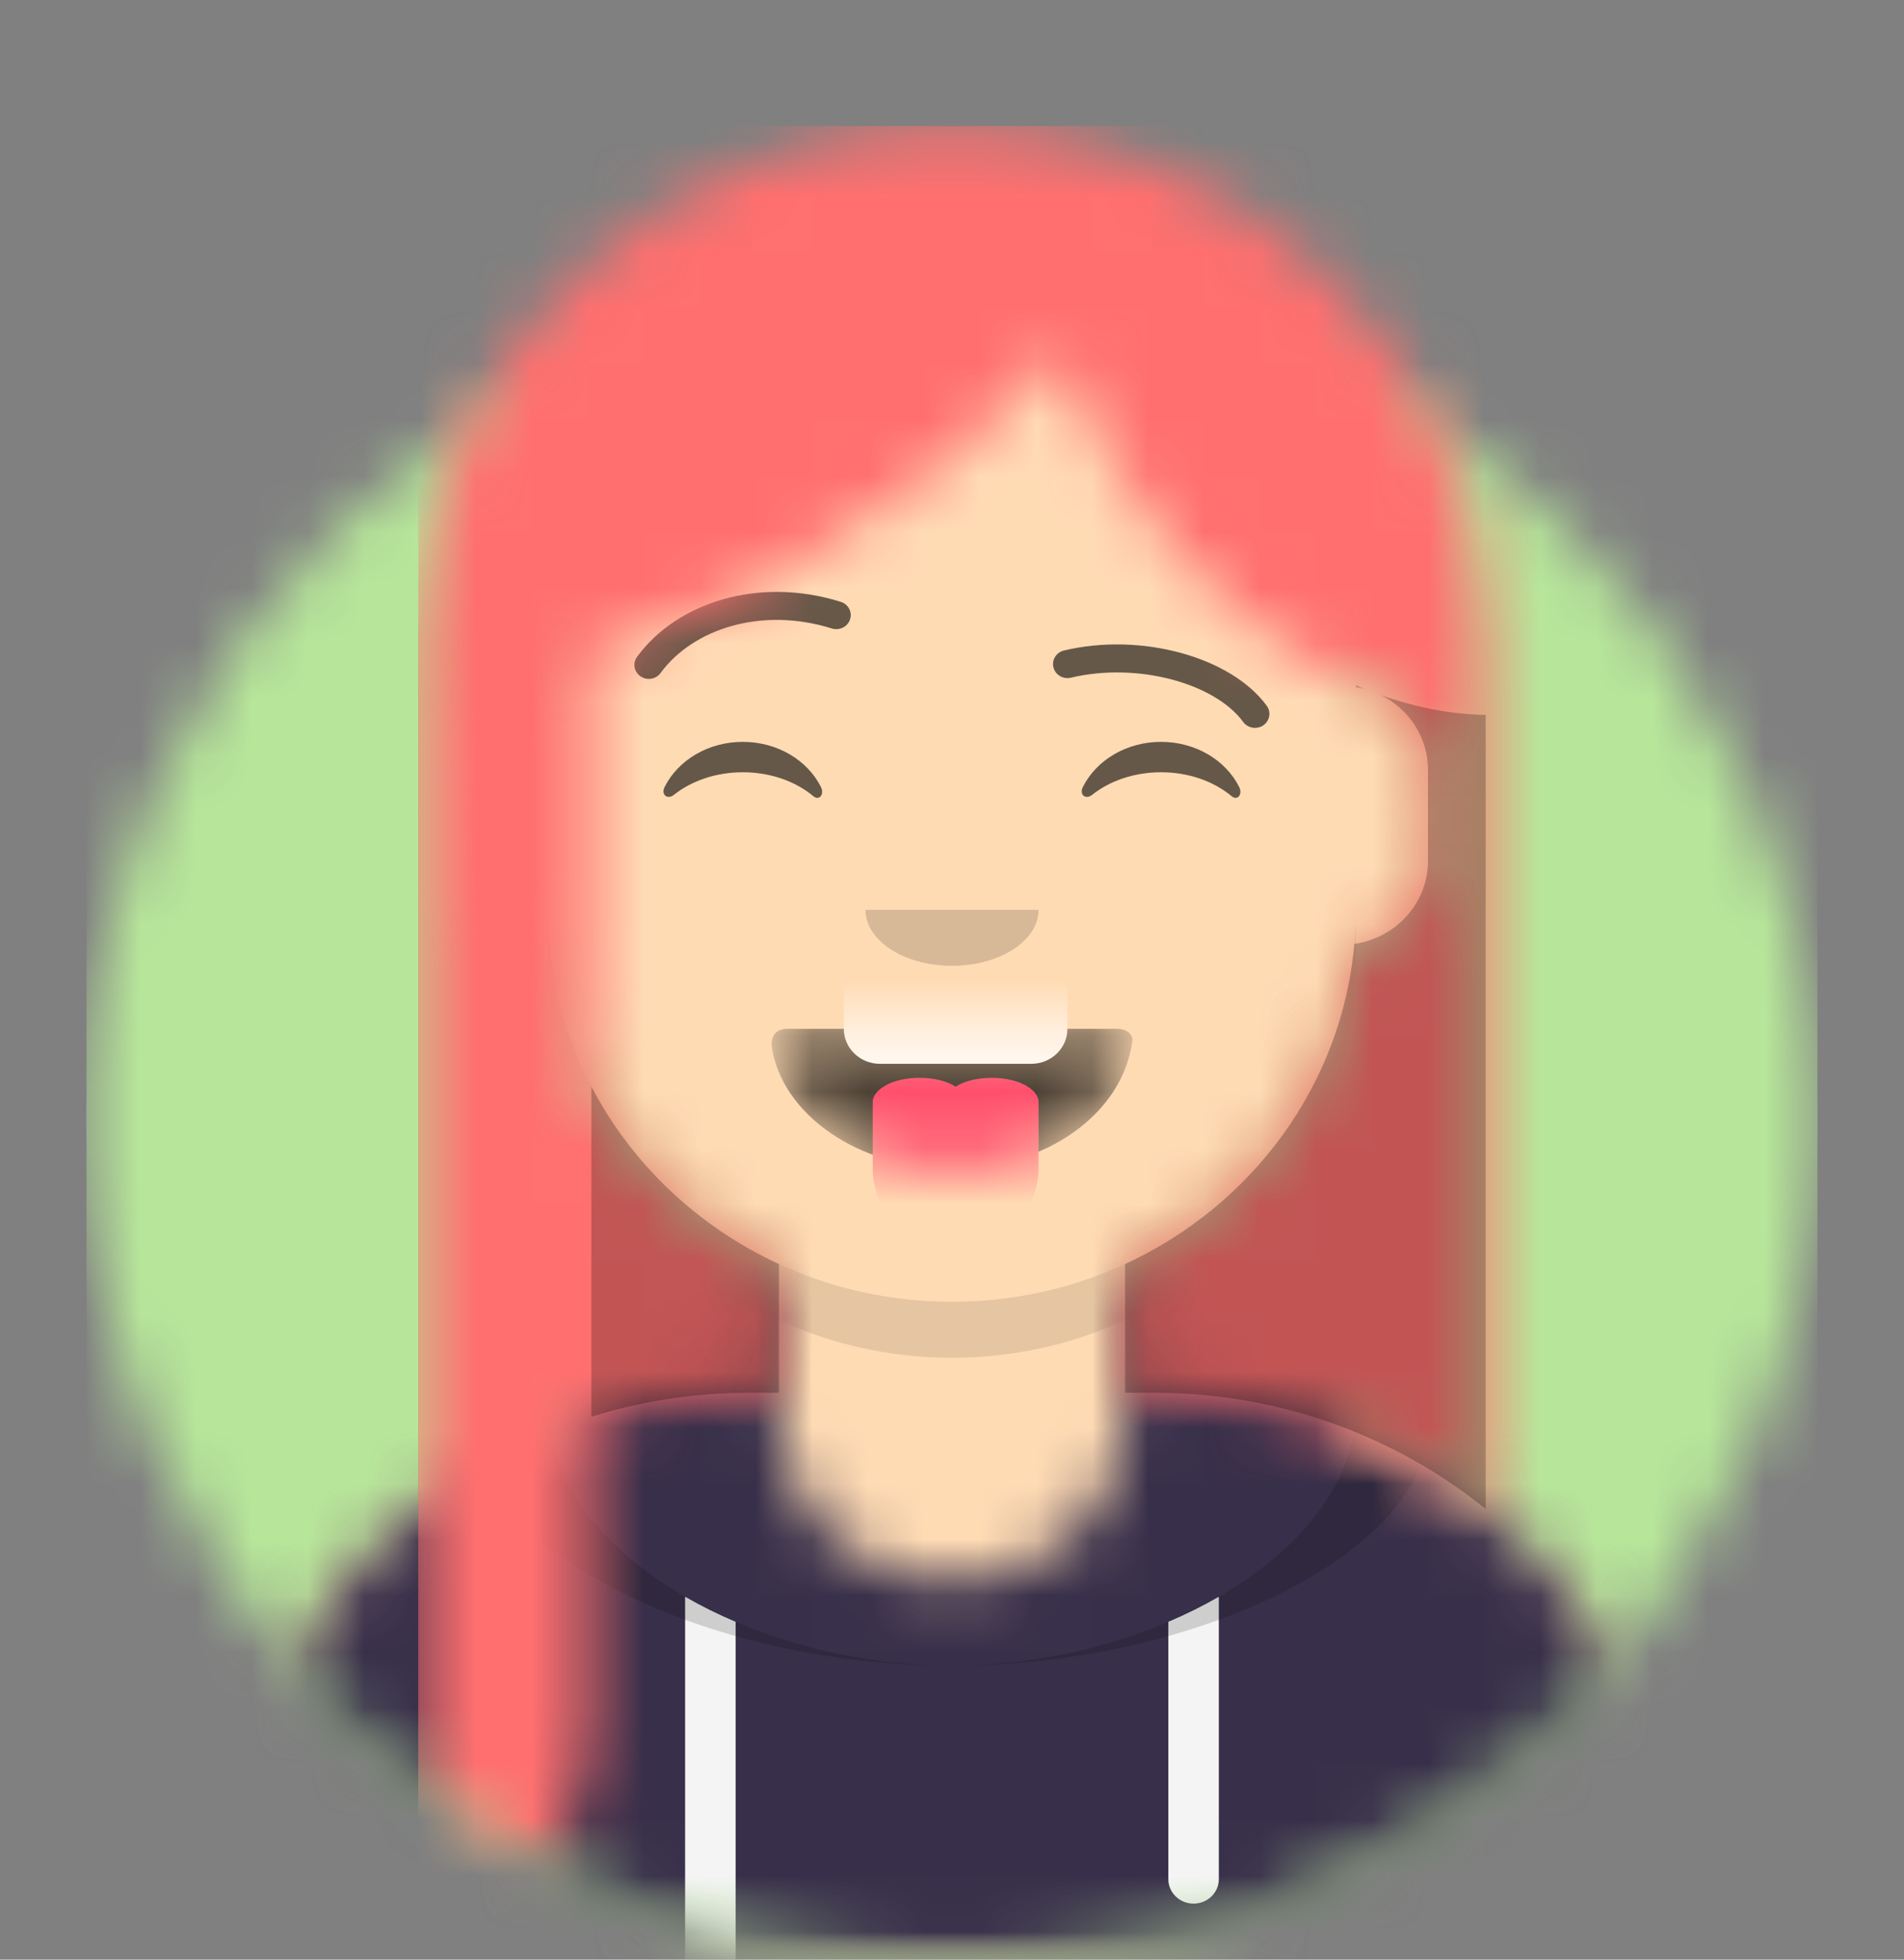 <svg width="34" height="35" viewBox="0 0 34 35" fill="none" xmlns="http://www.w3.org/2000/svg">
<rect x="0" y="0" width="34" height="35" fill="#808080" stroke="none"/>
<mask id="mask0" mask-type="alpha" maskUnits="userSpaceOnUse" x="1" y="5" width="32" height="30">
<path d="M17 35C25.535 35 32.454 28.284 32.454 20C32.454 11.716 25.535 5 17 5C8.464 5 1.545 11.716 1.545 20C1.545 28.284 8.464 35 17 35Z" fill="white"/>
</mask>
<g mask="url(#mask0)">
<path d="M17 35C25.535 35 32.454 28.284 32.454 20C32.454 11.716 25.535 5 17 5C8.464 5 1.545 11.716 1.545 20C1.545 28.284 8.464 35 17 35Z" fill="#E6E6E6"/>
<path d="M32.454 5H1.545V35H32.454V5Z" fill="#B7E69A"/>
</g>
<mask id="mask1" mask-type="alpha" maskUnits="userSpaceOnUse" x="0" y="0" width="34" height="35">
<path d="M1.545 20C1.545 28.284 8.465 35 17 35C25.535 35 32.455 28.284 32.455 20H34V0H0V20H1.545Z" fill="white"/>
</mask>
<g mask="url(#mask1)">
<mask id="mask2" mask-type="alpha" maskUnits="userSpaceOnUse" x="4" y="4" width="26" height="31">
<path d="M20.091 22.576V24.875H20.606C25.727 24.875 29.879 28.904 29.879 33.875V35H4.121V33.875C4.121 28.904 8.273 24.875 13.394 24.875H13.909V22.576C11.689 21.553 10.093 19.461 9.827 16.985C9.077 16.882 8.5 16.256 8.5 15.5V13.75C8.5 13.007 9.057 12.39 9.788 12.271V11.5C9.788 7.634 13.017 4.5 17 4.5C20.983 4.5 24.212 7.634 24.212 11.5V12.271C24.943 12.39 25.5 13.007 25.5 13.75V15.5C25.5 16.256 24.923 16.882 24.173 16.985C23.907 19.461 22.311 21.553 20.091 22.576Z" fill="white"/>
</mask>
<g mask="url(#mask2)">
<path d="M20.091 22.576V24.875H20.606C25.727 24.875 29.879 28.904 29.879 33.875V35H4.121V33.875C4.121 28.904 8.273 24.875 13.394 24.875H13.909V22.576C11.689 21.553 10.093 19.461 9.827 16.985C9.077 16.882 8.5 16.256 8.5 15.5V13.75C8.5 13.007 9.057 12.39 9.788 12.271V11.5C9.788 7.634 13.017 4.5 17 4.5C20.983 4.5 24.212 7.634 24.212 11.5V12.271C24.943 12.39 25.5 13.007 25.5 13.75V15.5C25.5 16.256 24.923 16.882 24.173 16.985C23.907 19.461 22.311 21.553 20.091 22.576Z" fill="#D0C6AC"/>
<path d="M34 4.5H0V35H34V4.5Z" fill="#FFDBB4"/>
<path fill-rule="evenodd" clip-rule="evenodd" d="M24.211 14.375V17.25C24.211 21.116 20.982 24.25 16.999 24.25C13.016 24.25 9.787 21.116 9.787 17.25V14.375V16.25C9.787 20.116 13.016 23.25 16.999 23.25C20.982 23.25 24.211 20.116 24.211 16.25V14.375Z" fill="black" fill-opacity="0.1"/>
</g>
<mask id="mask3" mask-type="alpha" maskUnits="userSpaceOnUse" x="4" y="22" width="26" height="13">
<path fill-rule="evenodd" clip-rule="evenodd" d="M13.909 22.884C11.601 23.134 9.824 23.819 9.788 25.581C6.458 26.946 4.121 30.145 4.121 33.875V35H29.879V33.875C29.879 30.145 27.542 26.946 24.212 25.581C24.176 23.819 22.398 23.134 20.091 22.884V25.25C20.091 26.907 18.707 28.25 17 28.25C15.293 28.25 13.909 26.907 13.909 25.25V22.884Z" fill="white"/>
</mask>
<g mask="url(#mask3)">
<path fill-rule="evenodd" clip-rule="evenodd" d="M13.909 22.884C11.601 23.134 9.824 23.819 9.788 25.581C6.458 26.946 4.121 30.145 4.121 33.875V35H29.879V33.875C29.879 30.145 27.542 26.946 24.212 25.581C24.176 23.819 22.398 23.134 20.091 22.884V25.25C20.091 26.907 18.707 28.25 17 28.25C15.293 28.25 13.909 26.907 13.909 25.25V22.884Z" fill="#382F4A"/>
<path d="M34 21.25H0V35H34V21.25Z" fill="#382F4A"/>
<path fill-rule="evenodd" clip-rule="evenodd" d="M13.136 28.967V35H12.234V28.519C12.518 28.683 12.82 28.833 13.136 28.967ZM21.765 28.519V33.562C21.765 33.804 21.563 34 21.314 34C21.065 34 20.863 33.804 20.863 33.562V28.967C21.179 28.833 21.481 28.683 21.765 28.519Z" fill="#F4F4F4"/>
<path fill-rule="evenodd" clip-rule="evenodd" d="M11.714 22.84C9.776 23.196 8.436 23.905 8.436 25.288C8.436 27.752 12.69 29.75 17 29.75C21.309 29.75 25.564 27.752 25.564 25.288C25.564 23.905 24.224 23.196 22.285 22.84C23.455 23.259 24.212 23.963 24.212 25.134C24.212 27.683 20.629 29.75 17 29.75C13.371 29.75 9.788 27.683 9.788 25.134C9.788 23.963 10.544 23.259 11.714 22.84Z" fill="black" fill-opacity="0.16"/>
</g>
<mask id="mask4" mask-type="alpha" maskUnits="userSpaceOnUse" x="13" y="18" width="8" height="3">
<path fill-rule="evenodd" clip-rule="evenodd" d="M13.782 18.701C13.963 19.904 15.335 20.875 17.001 20.875C18.672 20.875 20.047 19.898 20.221 18.592C20.234 18.543 20.192 18.375 19.941 18.375C17.367 18.375 15.422 18.375 14.062 18.375C13.831 18.375 13.765 18.53 13.782 18.701Z" fill="white"/>
</mask>
<g mask="url(#mask4)">
<path fill-rule="evenodd" clip-rule="evenodd" d="M13.782 18.701C13.963 19.904 15.335 20.875 17.001 20.875C18.672 20.875 20.047 19.898 20.221 18.592C20.234 18.543 20.192 18.375 19.941 18.375C17.367 18.375 15.422 18.375 14.062 18.375C13.831 18.375 13.765 18.53 13.782 18.701Z" fill="black" fill-opacity="0.7"/>
<path d="M18.417 17H15.712C15.357 17 15.068 17.28 15.068 17.625V18.375C15.068 18.72 15.357 19 15.712 19H18.417C18.773 19 19.061 18.72 19.061 18.375V17.625C19.061 17.28 18.773 17 18.417 17Z" fill="white"/>
<path fill-rule="evenodd" clip-rule="evenodd" d="M18.544 19.718C18.545 19.729 18.546 19.739 18.546 19.75V20.875C18.546 21.634 17.912 22.25 17.129 22.25H17.001C16.218 22.25 15.584 21.634 15.584 20.875V19.75C15.584 19.739 15.585 19.729 15.586 19.718C15.585 19.708 15.584 19.698 15.584 19.688C15.584 19.446 15.959 19.25 16.421 19.25C16.68 19.25 16.912 19.311 17.065 19.408C17.219 19.311 17.45 19.25 17.709 19.25C18.171 19.25 18.546 19.446 18.546 19.688C18.546 19.698 18.545 19.708 18.544 19.718Z" fill="#FF4F6D"/>
</g>
<path fill-rule="evenodd" clip-rule="evenodd" d="M15.455 16.25C15.455 16.802 16.147 17.25 17 17.25C17.854 17.25 18.546 16.802 18.546 16.25" fill="black" fill-opacity="0.16"/>
<path fill-rule="evenodd" clip-rule="evenodd" d="M11.868 14.056C12.106 13.581 12.642 13.25 13.264 13.25C13.884 13.25 14.418 13.579 14.657 14.051C14.728 14.191 14.627 14.306 14.525 14.221C14.21 13.957 13.761 13.793 13.264 13.793C12.782 13.793 12.347 13.947 12.033 14.197C11.918 14.287 11.799 14.195 11.868 14.056Z" fill="black" fill-opacity="0.6"/>
<path fill-rule="evenodd" clip-rule="evenodd" d="M19.337 14.056C19.575 13.581 20.11 13.25 20.733 13.25C21.353 13.25 21.887 13.579 22.126 14.051C22.197 14.191 22.096 14.306 21.994 14.221C21.678 13.957 21.23 13.793 20.733 13.793C20.251 13.793 19.815 13.947 19.502 14.197C19.387 14.287 19.267 14.195 19.337 14.056Z" fill="black" fill-opacity="0.6"/>
<path d="M11.796 12.02C12.375 11.229 13.6 10.832 14.855 11.225C14.991 11.267 15.136 11.195 15.179 11.063C15.223 10.932 15.149 10.791 15.013 10.749C13.544 10.289 12.085 10.762 11.376 11.731C11.293 11.843 11.321 11.999 11.437 12.079C11.553 12.159 11.713 12.133 11.796 12.02Z" fill="black" fill-opacity="0.6"/>
<path d="M22.2 12.895C21.696 12.206 20.314 11.82 19.123 12.104C18.985 12.137 18.846 12.055 18.812 11.921C18.778 11.786 18.862 11.651 19 11.618C20.383 11.289 21.984 11.736 22.62 12.605C22.703 12.717 22.675 12.873 22.56 12.954C22.444 13.034 22.283 13.007 22.2 12.895Z" fill="black" fill-opacity="0.6"/>
<mask id="mask5" mask-type="alpha" maskUnits="userSpaceOnUse" x="0" y="0" width="34" height="35">
<path d="M34 0H0V35H34V0Z" fill="white"/>
</mask>
<g mask="url(#mask5)">
<mask id="mask6" mask-type="alpha" maskUnits="userSpaceOnUse" x="7" y="2" width="20" height="33">
<path fill-rule="evenodd" clip-rule="evenodd" d="M24.663 12.417C25.16 12.666 25.499 13.17 25.499 13.75V15.375C25.499 16.127 24.928 16.75 24.184 16.858C23.96 19.389 22.348 21.535 20.09 22.576V24.875H20.605C22.858 24.875 24.923 25.655 26.529 26.951V11.5C26.529 8.946 25.463 6.633 23.738 4.959C22.013 3.285 19.631 2.25 16.999 2.25C11.736 2.25 7.469 6.391 7.469 11.5V34.465C9.216 34.222 10.56 32.763 10.56 31V25.303C11.453 25.025 12.405 24.875 13.393 24.875H13.908V22.576C12.462 21.91 11.281 20.79 10.56 19.406V11.658C11.738 11.286 12.978 10.752 14.21 10.062C16.193 8.95 17.827 7.618 18.939 6.3C19.167 6.949 19.469 7.6 19.847 8.236C20.976 10.134 22.566 11.529 24.211 12.24V12.271C24.263 12.279 24.313 12.29 24.363 12.303C24.463 12.344 24.563 12.382 24.663 12.417Z" fill="white"/>
</mask>
<g mask="url(#mask6)">
<path fill-rule="evenodd" clip-rule="evenodd" d="M24.663 12.417C25.16 12.666 25.499 13.17 25.499 13.75V15.375C25.499 16.127 24.928 16.75 24.184 16.858C23.96 19.389 22.348 21.535 20.09 22.576V24.875H20.605C22.858 24.875 24.923 25.655 26.529 26.951V11.5C26.529 8.946 25.463 6.633 23.738 4.959C22.013 3.285 19.631 2.25 16.999 2.25C11.736 2.25 7.469 6.391 7.469 11.5V34.465C9.216 34.222 10.56 32.763 10.56 31V25.303C11.453 25.025 12.405 24.875 13.393 24.875H13.908V22.576C12.462 21.91 11.281 20.79 10.56 19.406V11.658C11.738 11.286 12.978 10.752 14.21 10.062C16.193 8.95 17.827 7.618 18.939 6.3C19.167 6.949 19.469 7.6 19.847 8.236C20.976 10.134 22.566 11.529 24.211 12.24V12.271C24.263 12.279 24.313 12.29 24.363 12.303C24.463 12.344 24.563 12.382 24.663 12.417Z" fill="#944F23"/>
<path d="M41.469 2.25H7.469V37.25H41.469V2.25Z" fill="#FF6F6F"/>
</g>
<path fill-rule="evenodd" clip-rule="evenodd" d="M24.664 12.417C25.291 12.639 25.92 12.759 26.53 12.769V11.5C26.53 8.946 25.463 6.633 23.739 4.959C25.463 6.633 26.53 8.946 26.53 11.5V26.951C24.924 25.655 22.859 24.875 20.606 24.875H20.091V22.577C22.349 21.536 23.961 19.39 24.185 16.859C24.929 16.75 25.5 16.128 25.5 15.375V13.75C25.5 13.17 25.16 12.666 24.664 12.417ZM24.364 12.303C24.314 12.29 24.264 12.279 24.212 12.271V12.24C24.263 12.262 24.313 12.283 24.364 12.303ZM10.56 19.406C11.282 20.79 12.463 21.91 13.909 22.577V24.875H13.394C12.406 24.875 11.454 25.025 10.56 25.303V19.406Z" fill="black" fill-opacity="0.24"/>
</g>
</g>
</svg>
